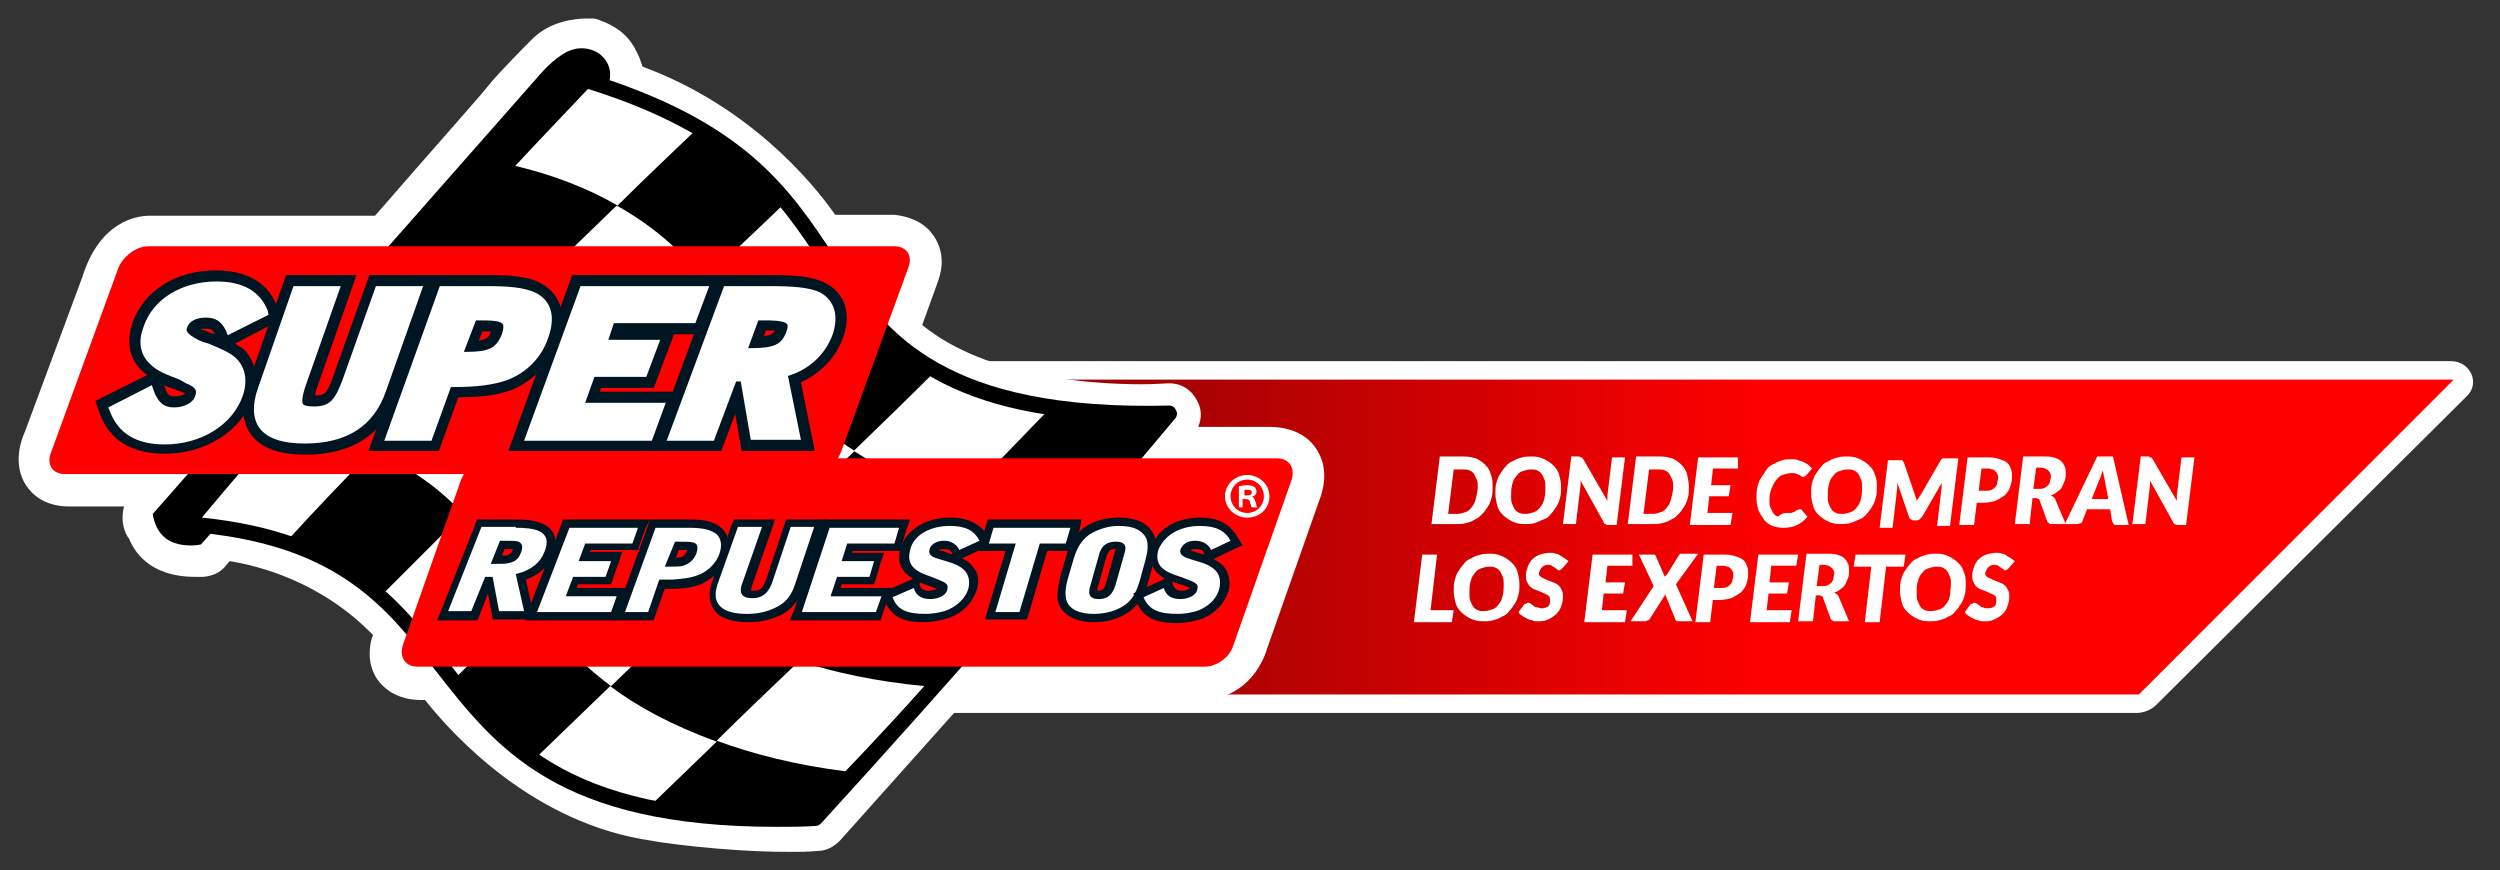 <?xml version="1.0" encoding="utf-8"?>
<!-- Generator: Adobe Illustrator 24.1.0, SVG Export Plug-In . SVG Version: 6.00 Build 0)  -->
<svg version="1.1" id="Layer_1" xmlns="http://www.w3.org/2000/svg" xmlns:xlink="http://www.w3.org/1999/xlink" x="0px" y="0px"
	 viewBox="0 0 270 94" style="enable-background:new 0 0 270 94;" xml:space="preserve">
<rect x="0" y="0" width="270" height="94" fill="#333333" stroke="none"/>
<g>
	<path id="contorno" style="fill:#FFFFFF;" d="M101.2,77h129.5c0.8,0,1.6-0.3,2.2-0.9l33.5-33.3c1.5-1.4,0.4-3.8-1.7-3.8H97
		L101.2,77z"/>
	<g>
		<g id="slogan">
			<linearGradient id="SVGID_1_" gradientUnits="userSpaceOnUse" x1="106.05" y1="58" x2="190.979" y2="58">
				<stop  offset="0" style="stop-color:#8A0304"/>
				<stop  offset="1" style="stop-color:#FF0000"/>
			</linearGradient>
			<polygon style="fill:url(#SVGID_1_);" points="231,75 68,75 68,41 265,41 			"/>
			<g id="donde_compran...">
				<path style="fill:#FFFFFF;" d="M161.2,52.6c0,0.4,0,0.8-0.1,1.1c-0.1,0.4-0.2,0.7-0.4,1c-0.2,0.3-0.4,0.6-0.6,0.8
					c-0.2,0.2-0.5,0.5-0.8,0.6c-0.3,0.2-0.6,0.3-1,0.4c-0.3,0.1-0.7,0.1-1.1,0.1h-2.6l0.9-7.3h2.6c0.5,0,0.9,0.1,1.3,0.2
					c0.4,0.2,0.7,0.4,1,0.7c0.3,0.3,0.5,0.6,0.6,1C161.2,51.7,161.2,52.1,161.2,52.6z M159.6,52.6c0-0.3,0-0.6-0.1-0.8
					c-0.1-0.2-0.2-0.4-0.3-0.6c-0.1-0.2-0.3-0.3-0.5-0.4c-0.2-0.1-0.4-0.1-0.7-0.1h-1l-0.6,4.8h1c0.3,0,0.6-0.1,0.9-0.2
					c0.3-0.1,0.5-0.3,0.7-0.6c0.2-0.2,0.3-0.5,0.4-0.9C159.5,53.4,159.6,53,159.6,52.6z"/>
				<path style="fill:#FFFFFF;" d="M168.6,52.6c0,0.4,0,0.8-0.1,1.1c-0.1,0.4-0.2,0.7-0.4,1c-0.2,0.3-0.4,0.6-0.6,0.8
					c-0.2,0.3-0.5,0.5-0.8,0.6s-0.6,0.3-1,0.4c-0.3,0.1-0.7,0.1-1.1,0.1c-0.5,0-0.9-0.1-1.3-0.3c-0.4-0.2-0.7-0.4-1-0.7
					c-0.3-0.3-0.5-0.6-0.6-1c-0.1-0.4-0.2-0.8-0.2-1.3c0-0.4,0-0.8,0.1-1.1c0.1-0.4,0.2-0.7,0.4-1c0.2-0.3,0.4-0.6,0.6-0.8
					c0.2-0.3,0.5-0.5,0.8-0.6c0.3-0.2,0.6-0.3,1-0.4c0.3-0.1,0.7-0.1,1.1-0.1c0.5,0,0.9,0.1,1.3,0.3c0.4,0.2,0.7,0.4,1,0.7
					c0.3,0.3,0.5,0.6,0.6,1C168.5,51.7,168.6,52.1,168.6,52.6z M166.9,52.6c0-0.3,0-0.6-0.1-0.8c-0.1-0.2-0.2-0.5-0.3-0.6
					c-0.1-0.2-0.3-0.3-0.5-0.4c-0.2-0.1-0.4-0.1-0.7-0.1c-0.3,0-0.6,0.1-0.9,0.2c-0.3,0.1-0.5,0.3-0.7,0.6c-0.2,0.2-0.3,0.5-0.4,0.9
					c-0.1,0.4-0.1,0.7-0.1,1.2c0,0.3,0,0.6,0.1,0.8c0.1,0.2,0.2,0.5,0.3,0.6c0.1,0.2,0.3,0.3,0.5,0.4c0.2,0.1,0.4,0.1,0.7,0.1
					c0.3,0,0.6-0.1,0.9-0.2c0.3-0.1,0.5-0.3,0.7-0.6c0.2-0.2,0.3-0.5,0.4-0.9S166.9,53,166.9,52.6z"/>
				<path style="fill:#FFFFFF;" d="M170.7,49.4c0,0,0.1,0,0.1,0c0,0,0.1,0,0.1,0.1c0,0,0.1,0.1,0.1,0.1l2.6,4.5c0-0.1,0-0.2,0-0.3
					c0-0.1,0-0.2,0-0.3l0.5-4.1h1.4l-0.9,7.3h-0.9c-0.1,0-0.2,0-0.3-0.1c-0.1,0-0.2-0.1-0.2-0.2l-2.5-4.5c0,0.1,0,0.2,0,0.3
					c0,0.1,0,0.2,0,0.2l-0.5,4.2h-1.4l0.9-7.3h0.9C170.6,49.4,170.7,49.4,170.7,49.4z"/>
				<path style="fill:#FFFFFF;" d="M182.4,52.6c0,0.4,0,0.8-0.1,1.1c-0.1,0.4-0.2,0.7-0.4,1c-0.2,0.3-0.4,0.6-0.6,0.8
					c-0.2,0.2-0.5,0.5-0.8,0.6c-0.3,0.2-0.6,0.3-1,0.4c-0.3,0.1-0.7,0.1-1.1,0.1h-2.6l0.9-7.3h2.6c0.5,0,0.9,0.1,1.3,0.2
					c0.4,0.2,0.7,0.4,1,0.7c0.3,0.3,0.5,0.6,0.6,1C182.3,51.7,182.4,52.1,182.4,52.6z M180.7,52.6c0-0.3,0-0.6-0.1-0.8
					c-0.1-0.2-0.2-0.4-0.3-0.6c-0.1-0.2-0.3-0.3-0.5-0.4c-0.2-0.1-0.4-0.1-0.7-0.1h-1l-0.6,4.8h1c0.3,0,0.6-0.1,0.9-0.2
					c0.3-0.1,0.5-0.3,0.7-0.6c0.2-0.2,0.3-0.5,0.4-0.9C180.6,53.4,180.7,53,180.7,52.6z"/>
				<path style="fill:#FFFFFF;" d="M187.7,50.6H185l-0.2,1.8h2.1l-0.2,1.2h-2.1l-0.2,1.8h2.7l-0.2,1.3h-4.4l0.9-7.3h4.3L187.7,50.6z
					"/>
				<path style="fill:#FFFFFF;" d="M192.9,55.4c0.2,0,0.3,0,0.5,0c0.1,0,0.3-0.1,0.3-0.1c0.1,0,0.2-0.1,0.2-0.1
					c0.1-0.1,0.1-0.1,0.2-0.1c0.1,0,0.1-0.1,0.2-0.1c0,0,0.1,0,0.1,0s0.1,0,0.1,0s0.1,0,0.1,0.1l0.6,0.7c-0.3,0.4-0.7,0.7-1.1,0.9
					c-0.4,0.2-0.9,0.3-1.5,0.3c-0.5,0-0.9-0.1-1.2-0.2c-0.4-0.2-0.7-0.4-0.9-0.7c-0.2-0.3-0.4-0.6-0.6-1c-0.1-0.4-0.2-0.8-0.2-1.3
					c0-0.4,0-0.8,0.1-1.2c0.1-0.4,0.2-0.7,0.4-1c0.2-0.3,0.4-0.6,0.6-0.9c0.2-0.3,0.5-0.5,0.8-0.6c0.3-0.2,0.6-0.3,0.9-0.4
					c0.3-0.1,0.7-0.1,1-0.1c0.3,0,0.5,0,0.7,0.1c0.2,0.1,0.4,0.1,0.6,0.2c0.2,0.1,0.3,0.2,0.5,0.3c0.1,0.1,0.3,0.3,0.4,0.4l-0.6,0.7
					c0,0-0.1,0.1-0.1,0.1c-0.1,0-0.1,0.1-0.2,0.1c-0.1,0-0.1,0-0.2,0c0,0-0.1-0.1-0.1-0.1c0,0-0.1-0.1-0.2-0.1
					c-0.1,0-0.1-0.1-0.2-0.1c-0.1,0-0.2-0.1-0.3-0.1c-0.1,0-0.3,0-0.4,0c-0.3,0-0.6,0.1-0.9,0.2c-0.3,0.1-0.5,0.3-0.7,0.6
					c-0.2,0.2-0.3,0.5-0.5,0.9c-0.1,0.3-0.2,0.7-0.2,1.2c0,0.3,0,0.6,0.1,0.8c0.1,0.2,0.2,0.4,0.3,0.6c0.1,0.2,0.3,0.3,0.5,0.4
					C192.5,55.4,192.7,55.4,192.9,55.4z"/>
				<path style="fill:#FFFFFF;" d="M202.7,52.6c0,0.4,0,0.8-0.1,1.1c-0.1,0.4-0.2,0.7-0.4,1c-0.2,0.3-0.4,0.6-0.6,0.8
					c-0.2,0.3-0.5,0.5-0.8,0.6s-0.6,0.3-1,0.4c-0.3,0.1-0.7,0.1-1.1,0.1c-0.5,0-0.9-0.1-1.3-0.3c-0.4-0.2-0.7-0.4-1-0.7
					c-0.3-0.3-0.5-0.6-0.6-1c-0.1-0.4-0.2-0.8-0.2-1.3c0-0.4,0-0.8,0.1-1.1c0.1-0.4,0.2-0.7,0.4-1c0.2-0.3,0.4-0.6,0.6-0.8
					c0.2-0.3,0.5-0.5,0.8-0.6c0.3-0.2,0.6-0.3,1-0.4c0.3-0.1,0.7-0.1,1.1-0.1c0.5,0,0.9,0.1,1.3,0.3c0.4,0.2,0.7,0.4,1,0.7
					c0.3,0.3,0.5,0.6,0.6,1C202.7,51.7,202.7,52.1,202.7,52.6z M201.1,52.6c0-0.3,0-0.6-0.1-0.8c-0.1-0.2-0.2-0.5-0.3-0.6
					c-0.1-0.2-0.3-0.3-0.5-0.4c-0.2-0.1-0.4-0.1-0.7-0.1c-0.3,0-0.6,0.1-0.9,0.2s-0.5,0.3-0.7,0.6c-0.2,0.2-0.3,0.5-0.4,0.9
					c-0.1,0.4-0.1,0.7-0.1,1.2c0,0.3,0,0.6,0.1,0.8c0.1,0.2,0.2,0.5,0.3,0.6c0.1,0.2,0.3,0.3,0.5,0.4c0.2,0.1,0.4,0.1,0.7,0.1
					c0.3,0,0.6-0.1,0.9-0.2c0.3-0.1,0.5-0.3,0.7-0.6c0.2-0.2,0.3-0.5,0.4-0.9S201.1,53,201.1,52.6z"/>
				<path style="fill:#FFFFFF;" d="M207,54.1c0.1-0.1,0.1-0.2,0.2-0.3s0.1-0.2,0.2-0.3l2.2-3.8c0.1-0.1,0.1-0.2,0.3-0.2
					c0.1,0,0.2,0,0.3,0h1.3l-0.9,7.3h-1.4l0.5-4.2c0-0.1,0-0.2,0-0.3c0-0.1,0-0.2,0.1-0.3l-2.2,3.8c-0.1,0.1-0.2,0.2-0.3,0.3
					c-0.1,0.1-0.2,0.1-0.4,0.1h-0.2c-0.1,0-0.2,0-0.3-0.1c-0.1-0.1-0.2-0.1-0.2-0.2l-1.3-3.8c0,0.1,0,0.2,0,0.3c0,0.1,0,0.2,0,0.3
					l-0.5,4.3h-1.4l0.9-7.3h1.2c0.1,0,0.1,0,0.2,0c0.1,0,0.1,0,0.1,0c0,0,0.1,0,0.1,0.1c0,0,0.1,0.1,0.1,0.1l1.3,3.8
					C206.9,53.7,207,53.9,207,54.1z"/>
				<path style="fill:#FFFFFF;" d="M213.5,54.2l-0.3,2.5h-1.6l0.9-7.3h2.4c0.4,0,0.8,0.1,1.1,0.2c0.3,0.1,0.6,0.2,0.8,0.4
					c0.2,0.2,0.3,0.4,0.4,0.7c0.1,0.3,0.1,0.5,0.1,0.8c0,0.4-0.1,0.8-0.2,1.1c-0.1,0.3-0.3,0.6-0.6,0.9c-0.3,0.2-0.6,0.4-1,0.6
					c-0.4,0.1-0.8,0.2-1.4,0.2H213.5z M214,50.6l-0.3,2.4h0.8c0.2,0,0.4,0,0.6-0.1c0.2-0.1,0.3-0.2,0.4-0.3c0.1-0.1,0.2-0.3,0.2-0.4
					c0-0.2,0.1-0.4,0.1-0.6c0-0.1,0-0.3-0.1-0.4c0-0.1-0.1-0.2-0.2-0.3c-0.1-0.1-0.2-0.2-0.3-0.2c-0.1,0-0.3-0.1-0.4-0.1H214z"/>
				<path style="fill:#FFFFFF;" d="M219.5,53.9l-0.3,2.7h-1.6l0.9-7.3h2.2c0.4,0,0.8,0,1.1,0.1s0.6,0.2,0.8,0.4
					c0.2,0.2,0.3,0.4,0.4,0.6c0.1,0.2,0.1,0.5,0.1,0.7c0,0.3,0,0.5-0.1,0.8c-0.1,0.2-0.2,0.5-0.3,0.7s-0.3,0.4-0.5,0.5
					c-0.2,0.2-0.4,0.3-0.7,0.4c0.1,0.1,0.2,0.1,0.3,0.2c0.1,0.1,0.2,0.2,0.2,0.3l1.1,2.6h-1.5c-0.1,0-0.3,0-0.3-0.1
					c-0.1-0.1-0.2-0.1-0.2-0.2l-0.8-2.2c0-0.1-0.1-0.2-0.1-0.2c-0.1,0-0.2-0.1-0.3-0.1H219.5z M219.9,50.6l-0.3,2.2h0.6
					c0.2,0,0.4,0,0.6-0.1c0.2-0.1,0.3-0.2,0.4-0.3s0.2-0.3,0.2-0.4c0-0.2,0.1-0.3,0.1-0.5c0-0.1,0-0.3-0.1-0.4
					c0-0.1-0.1-0.2-0.2-0.3c-0.1-0.1-0.2-0.1-0.3-0.2c-0.1,0-0.3-0.1-0.5-0.1H219.9z"/>
				<path style="fill:#FFFFFF;" d="M229.9,56.7h-1.3c-0.1,0-0.3,0-0.3-0.1c-0.1-0.1-0.1-0.2-0.2-0.3l-0.2-1.3h-2.5l-0.5,1.3
					c0,0.1-0.1,0.2-0.2,0.2s-0.2,0.1-0.4,0.1H223l3.5-7.3h1.7L229.9,56.7z M225.9,53.9h1.8l-0.4-2.1c0-0.2-0.1-0.3-0.1-0.5
					c0-0.2-0.1-0.3-0.1-0.5c0,0.1-0.1,0.2-0.1,0.3c0,0.1-0.1,0.2-0.1,0.3c0,0.1-0.1,0.2-0.1,0.3c0,0.1-0.1,0.1-0.1,0.2L225.9,53.9z"
					/>
				<path style="fill:#FFFFFF;" d="M232.2,49.4c0,0,0.1,0,0.1,0c0,0,0.1,0,0.1,0.1c0,0,0.1,0.1,0.1,0.1l2.6,4.5c0-0.1,0-0.2,0-0.3
					c0-0.1,0-0.2,0-0.3l0.5-4.1h1.4l-0.9,7.3h-0.9c-0.1,0-0.2,0-0.3-0.1c-0.1,0-0.2-0.1-0.2-0.2l-2.5-4.5c0,0.1,0,0.2,0,0.3
					c0,0.1,0,0.2,0,0.2l-0.5,4.2h-1.4l0.9-7.3h0.9C232.1,49.4,232.2,49.4,232.2,49.4z"/>
				<path style="fill:#FFFFFF;" d="M154.5,65.9h2.5l-0.2,1.3h-4.1l0.9-7.3h1.6L154.5,65.9z"/>
				<path style="fill:#FFFFFF;" d="M164.1,63.1c0,0.4,0,0.8-0.1,1.1c-0.1,0.4-0.2,0.7-0.4,1c-0.2,0.3-0.4,0.6-0.6,0.8
					c-0.2,0.3-0.5,0.5-0.8,0.6c-0.3,0.2-0.6,0.3-1,0.4c-0.3,0.1-0.7,0.1-1.1,0.1c-0.5,0-0.9-0.1-1.3-0.3c-0.4-0.2-0.7-0.4-1-0.7
					c-0.3-0.3-0.5-0.6-0.6-1c-0.1-0.4-0.2-0.8-0.2-1.3c0-0.4,0-0.8,0.1-1.1c0.1-0.4,0.2-0.7,0.4-1c0.2-0.3,0.4-0.6,0.6-0.8
					c0.2-0.3,0.5-0.5,0.8-0.6c0.3-0.2,0.6-0.3,1-0.4c0.3-0.1,0.7-0.1,1.1-0.1c0.5,0,0.9,0.1,1.3,0.3c0.4,0.2,0.7,0.4,1,0.7
					c0.3,0.3,0.5,0.6,0.6,1C164,62.2,164.1,62.6,164.1,63.1z M162.4,63.1c0-0.3,0-0.6-0.1-0.8c-0.1-0.2-0.2-0.5-0.3-0.6
					c-0.1-0.2-0.3-0.3-0.5-0.4c-0.2-0.1-0.4-0.1-0.7-0.1c-0.3,0-0.6,0.1-0.9,0.2s-0.5,0.3-0.7,0.6c-0.2,0.2-0.3,0.5-0.4,0.9
					c-0.1,0.4-0.1,0.7-0.1,1.2c0,0.3,0,0.6,0.1,0.8c0.1,0.2,0.2,0.5,0.3,0.6c0.1,0.2,0.3,0.3,0.5,0.4c0.2,0.1,0.4,0.1,0.7,0.1
					c0.3,0,0.6-0.1,0.9-0.2c0.3-0.1,0.5-0.3,0.7-0.6c0.2-0.2,0.3-0.5,0.4-0.9C162.4,63.9,162.4,63.5,162.4,63.1z"/>
				<path style="fill:#FFFFFF;" d="M168.8,61.3c-0.1,0.1-0.1,0.1-0.2,0.2c-0.1,0-0.1,0.1-0.2,0.1c-0.1,0-0.2,0-0.2-0.1
					c-0.1-0.1-0.2-0.1-0.3-0.2c-0.1-0.1-0.2-0.1-0.3-0.2c-0.1-0.1-0.3-0.1-0.4-0.1c-0.2,0-0.3,0-0.4,0.1c-0.1,0-0.2,0.1-0.3,0.2
					c-0.1,0.1-0.1,0.2-0.2,0.3c0,0.1-0.1,0.2-0.1,0.3c0,0.1,0,0.2,0.1,0.3c0.1,0.1,0.2,0.2,0.3,0.2c0.1,0.1,0.3,0.1,0.4,0.2
					c0.2,0.1,0.3,0.1,0.5,0.2c0.2,0.1,0.3,0.1,0.5,0.2c0.2,0.1,0.3,0.2,0.4,0.3s0.2,0.3,0.3,0.5s0.1,0.4,0.1,0.7
					c0,0.4-0.1,0.7-0.2,1c-0.1,0.3-0.3,0.6-0.5,0.8c-0.2,0.2-0.5,0.4-0.9,0.6s-0.7,0.2-1.1,0.2c-0.2,0-0.4,0-0.6-0.1
					c-0.2,0-0.4-0.1-0.6-0.2c-0.2-0.1-0.4-0.2-0.5-0.3c-0.2-0.1-0.3-0.2-0.4-0.4l0.6-0.8c0-0.1,0.1-0.1,0.2-0.1s0.1-0.1,0.2-0.1
					c0.1,0,0.2,0,0.3,0.1c0.1,0.1,0.2,0.1,0.3,0.2c0.1,0.1,0.2,0.2,0.4,0.2s0.3,0.1,0.5,0.1c0.3,0,0.5-0.1,0.7-0.2
					c0.2-0.2,0.2-0.4,0.2-0.7c0-0.2,0-0.3-0.1-0.4c-0.1-0.1-0.2-0.2-0.3-0.2c-0.1-0.1-0.3-0.1-0.4-0.2c-0.2-0.1-0.3-0.1-0.5-0.2
					c-0.2-0.1-0.3-0.1-0.5-0.2c-0.2-0.1-0.3-0.2-0.4-0.3c-0.1-0.1-0.2-0.3-0.3-0.5c-0.1-0.2-0.1-0.4-0.1-0.7c0-0.3,0.1-0.6,0.2-0.9
					c0.1-0.3,0.3-0.6,0.5-0.8c0.2-0.2,0.5-0.4,0.8-0.5c0.3-0.1,0.7-0.2,1.1-0.2c0.2,0,0.4,0,0.6,0.1c0.2,0,0.4,0.1,0.5,0.2
					c0.2,0.1,0.3,0.2,0.5,0.3c0.1,0.1,0.3,0.2,0.4,0.3L168.8,61.3z"/>
				<path style="fill:#FFFFFF;" d="M176.3,61.1h-2.7l-0.2,1.8h2.1l-0.2,1.2h-2.1l-0.2,1.8h2.7l-0.2,1.3h-4.4l0.9-7.3h4.3L176.3,61.1
					z"/>
				<path style="fill:#FFFFFF;" d="M178.6,63.3l-1.6-3.4h1.5c0.1,0,0.2,0,0.2,0c0,0,0.1,0.1,0.1,0.1l1,2.3c0,0,0-0.1,0.1-0.1
					c0,0,0-0.1,0.1-0.1l1.3-2.1c0-0.1,0.1-0.1,0.2-0.2c0.1,0,0.1,0,0.2,0h1.7l-2.4,3.3l1.8,4h-1.5c-0.1,0-0.2,0-0.3-0.1
					c-0.1-0.1-0.1-0.1-0.1-0.2l-1.1-2.7c0,0,0,0,0,0.1c0,0,0,0,0,0.1l-1.6,2.5c-0.1,0.1-0.1,0.2-0.2,0.2c-0.1,0-0.2,0.1-0.3,0.1
					h-1.6L178.6,63.3z"/>
				<path style="fill:#FFFFFF;" d="M185,64.7l-0.3,2.5h-1.6l0.9-7.3h2.4c0.4,0,0.8,0.1,1.1,0.2c0.3,0.1,0.6,0.2,0.8,0.4
					c0.2,0.2,0.3,0.4,0.4,0.7c0.1,0.3,0.1,0.5,0.1,0.8c0,0.4-0.1,0.8-0.2,1.1c-0.1,0.3-0.3,0.6-0.6,0.9c-0.3,0.2-0.6,0.4-1,0.6
					c-0.4,0.1-0.8,0.2-1.4,0.2H185z M185.4,61.1l-0.3,2.4h0.8c0.2,0,0.4,0,0.6-0.1c0.2-0.1,0.3-0.2,0.4-0.3c0.1-0.1,0.2-0.3,0.2-0.4
					s0.1-0.4,0.1-0.6c0-0.1,0-0.3-0.1-0.4c0-0.1-0.1-0.2-0.2-0.3c-0.1-0.1-0.2-0.2-0.3-0.2c-0.1,0-0.3-0.1-0.4-0.1H185.4z"/>
				<path style="fill:#FFFFFF;" d="M194,61.1h-2.7l-0.2,1.8h2.1l-0.2,1.2H191l-0.2,1.8h2.7l-0.2,1.3H189l0.9-7.3h4.3L194,61.1z"/>
				<path style="fill:#FFFFFF;" d="M196.1,64.4l-0.3,2.7h-1.6l0.9-7.3h2.2c0.4,0,0.8,0,1.1,0.1c0.3,0.1,0.6,0.2,0.8,0.4
					c0.2,0.2,0.3,0.4,0.4,0.6c0.1,0.2,0.1,0.5,0.1,0.7c0,0.3,0,0.5-0.1,0.8c-0.1,0.2-0.2,0.5-0.3,0.7c-0.1,0.2-0.3,0.4-0.5,0.5
					c-0.2,0.2-0.4,0.3-0.7,0.4c0.1,0.1,0.2,0.1,0.3,0.2c0.1,0.1,0.2,0.2,0.2,0.3l1.1,2.6h-1.5c-0.1,0-0.3,0-0.3-0.1
					c-0.1-0.1-0.2-0.1-0.2-0.2l-0.8-2.2c0-0.1-0.1-0.2-0.1-0.2c-0.1,0-0.2-0.1-0.3-0.1H196.1z M196.5,61.1l-0.3,2.2h0.6
					c0.2,0,0.4,0,0.6-0.1c0.2-0.1,0.3-0.2,0.4-0.3c0.1-0.1,0.2-0.3,0.2-0.4c0-0.2,0.1-0.3,0.1-0.5c0-0.1,0-0.3-0.1-0.4
					c0-0.1-0.1-0.2-0.2-0.3c-0.1-0.1-0.2-0.1-0.3-0.2c-0.1,0-0.3-0.1-0.5-0.1H196.5z"/>
				<path style="fill:#FFFFFF;" d="M205.8,59.9l-0.2,1.3h-1.9l-0.7,6h-1.6l0.7-6h-1.9l0.2-1.3H205.8z"/>
				<path style="fill:#FFFFFF;" d="M212.3,63.1c0,0.4,0,0.8-0.1,1.1c-0.1,0.4-0.2,0.7-0.4,1c-0.2,0.3-0.4,0.6-0.6,0.8
					c-0.2,0.3-0.5,0.5-0.8,0.6c-0.3,0.2-0.6,0.3-1,0.4c-0.3,0.1-0.7,0.1-1.1,0.1c-0.5,0-0.9-0.1-1.3-0.3c-0.4-0.2-0.7-0.4-1-0.7
					c-0.3-0.3-0.5-0.6-0.6-1c-0.1-0.4-0.2-0.8-0.2-1.3c0-0.4,0-0.8,0.1-1.1c0.1-0.4,0.2-0.7,0.4-1c0.2-0.3,0.4-0.6,0.6-0.8
					c0.2-0.3,0.5-0.5,0.8-0.6c0.3-0.2,0.6-0.3,1-0.4c0.3-0.1,0.7-0.1,1.1-0.1c0.5,0,0.9,0.1,1.3,0.3c0.4,0.2,0.7,0.4,1,0.7
					c0.3,0.3,0.5,0.6,0.6,1C212.3,62.2,212.3,62.6,212.3,63.1z M210.7,63.1c0-0.3,0-0.6-0.1-0.8c-0.1-0.2-0.2-0.5-0.3-0.6
					c-0.1-0.2-0.3-0.3-0.5-0.4c-0.2-0.1-0.4-0.1-0.7-0.1c-0.3,0-0.6,0.1-0.9,0.2s-0.5,0.3-0.7,0.6c-0.2,0.2-0.3,0.5-0.4,0.9
					c-0.1,0.4-0.1,0.7-0.1,1.2c0,0.3,0,0.6,0.1,0.8c0.1,0.2,0.2,0.5,0.3,0.6c0.1,0.2,0.3,0.3,0.5,0.4c0.2,0.1,0.4,0.1,0.7,0.1
					c0.3,0,0.6-0.1,0.9-0.2c0.3-0.1,0.5-0.3,0.7-0.6c0.2-0.2,0.3-0.5,0.4-0.9C210.6,63.9,210.7,63.5,210.7,63.1z"/>
				<path style="fill:#FFFFFF;" d="M217,61.3c-0.1,0.1-0.1,0.1-0.2,0.2c-0.1,0-0.1,0.1-0.2,0.1c-0.1,0-0.2,0-0.2-0.1
					c-0.1-0.1-0.2-0.1-0.3-0.2c-0.1-0.1-0.2-0.1-0.3-0.2c-0.1-0.1-0.3-0.1-0.4-0.1c-0.2,0-0.3,0-0.4,0.1c-0.1,0-0.2,0.1-0.3,0.2
					c-0.1,0.1-0.1,0.2-0.2,0.3c0,0.1-0.1,0.2-0.1,0.3c0,0.1,0,0.2,0.1,0.3c0.1,0.1,0.2,0.2,0.3,0.2c0.1,0.1,0.3,0.1,0.4,0.2
					c0.2,0.1,0.3,0.1,0.5,0.2c0.2,0.1,0.3,0.1,0.5,0.2c0.2,0.1,0.3,0.2,0.4,0.3s0.2,0.3,0.3,0.5s0.1,0.4,0.1,0.7
					c0,0.4-0.1,0.7-0.2,1c-0.1,0.3-0.3,0.6-0.5,0.8c-0.2,0.2-0.5,0.4-0.9,0.6s-0.7,0.2-1.1,0.2c-0.2,0-0.4,0-0.6-0.1
					c-0.2,0-0.4-0.1-0.6-0.2c-0.2-0.1-0.4-0.2-0.5-0.3c-0.2-0.1-0.3-0.2-0.4-0.4l0.6-0.8c0-0.1,0.1-0.1,0.2-0.1
					c0.1,0,0.1-0.1,0.2-0.1c0.1,0,0.2,0,0.3,0.1c0.1,0.1,0.2,0.1,0.3,0.2c0.1,0.1,0.2,0.2,0.4,0.2c0.1,0.1,0.3,0.1,0.5,0.1
					c0.3,0,0.5-0.1,0.7-0.2c0.2-0.2,0.2-0.4,0.2-0.7c0-0.2,0-0.3-0.1-0.4c-0.1-0.1-0.2-0.2-0.3-0.2c-0.1-0.1-0.3-0.1-0.4-0.2
					c-0.2-0.1-0.3-0.1-0.5-0.2c-0.2-0.1-0.3-0.1-0.5-0.2c-0.2-0.1-0.3-0.2-0.4-0.3c-0.1-0.1-0.2-0.3-0.3-0.5
					c-0.1-0.2-0.1-0.4-0.1-0.7c0-0.3,0.1-0.6,0.2-0.9c0.1-0.3,0.3-0.6,0.5-0.8c0.2-0.2,0.5-0.4,0.8-0.5c0.3-0.1,0.7-0.2,1.1-0.2
					c0.2,0,0.4,0,0.6,0.1c0.2,0,0.4,0.1,0.5,0.2c0.2,0.1,0.3,0.2,0.5,0.3c0.1,0.1,0.3,0.2,0.4,0.3L217,61.3z"/>
			</g>
		</g>
		<g>
			<path style="fill:#FFFFFF;" d="M142.3,48.7c-0.7-1.2-2.2-2.6-5.3-2.6h-7.6c0.4-0.9,0.4-1.9-0.1-2.8c-0.6-1.2-1.7-1.9-3-1.9
				c-0.1,0-0.1,0-0.2,0c0,0,0,0,0,0c-0.3,0-1.3,0.1-2.8,0.1c-4.9,0-16.6-0.6-23.7-6.4l1.7-4.7c0.2-0.6,0.9-2.5-0.2-4.5
				c-0.6-1.1-1.8-2.4-4.5-2.7c-0.1,0-0.3,0-0.4,0h-6c-2.5-3.6-9.4-11.8-20.8-16C69.2,6.6,69,6,68.7,5.5c-0.5-1.1-1.6-2.5-3.9-3.3
				C64.6,2.1,64.3,2,64,2c0,0-0.2,0-0.6,0c-1.1,0-3.8,0.2-5.8,2.1c-0.9,0.9-3.7,3.7-4.9,5.2c-0.6,0.8-4.8,5.5-12.2,14h-24
				c-0.1,0-0.2,0-0.4,0c-1.2,0-5.3,0.5-7.2,6.6L2.7,46.6c-0.5,1.1-1.3,3.6,0.1,5.8c0.6,0.9,1.9,2.3,4.7,2.3c0.1,0,0.3,0,0.3,0l5.6,0
				c-0.3,1.1-0.2,2.3,0.4,3.3l0.1,0.1c0.5,1.2,2,4.2,7.2,4.2c0.3,0,0.6,0,0.9,0c0.9-0.1,1.7-0.4,2.3-1.1l0.5-0.6
				c3.1,0.5,9.9,2.2,15.5,8l-0.1,0.2c-0.3,0.9-0.6,2.8,0.5,4.5c0.7,1,2.1,2.3,4.8,2.3l0.4,0C49,79.5,57.7,89,70.4,90.8
				c0.3,0.1,7.6,1.2,14.8,1.2c1.1,0,2.1,0,3.1-0.1c0.9,0,1.7-0.4,2.4-1.1l13.5-15.1h24.4c0.2,0,0.5,0,0.8,0c2.8,0,6.2-1.5,7.5-5.8
				l5.6-15.9C142.8,53.2,143.6,50.9,142.3,48.7z M129.3,70.3c-0.1,0-0.2,0-0.2,0c-0.1,0-0.3,0-0.4,0h-26.1c-0.6,0-1.1,0.2-1.5,0.7
				L87.2,86.6c-0.6,0-1.3,0-1.9,0c-6.7,0-13.9-1.2-14-1.2c-13.1-1.8-21.8-14.1-21.9-14.3c-0.4-0.5-0.9-0.8-1.6-0.9l-2-0.1
				c-0.1,0-0.1,0-0.2,0l0.6-1.8c0.2-0.7,0.1-1.4-0.4-1.9c-9-10.7-21.6-11.4-22.1-11.4c-0.6,0-1.2,0.2-1.6,0.7L20.9,57
				c-1.4,0-1.8-0.4-2-0.9l2.9-3.5c0.5-0.6,0.6-1.4,0.3-2.1c-0.3-0.7-1-1.2-1.8-1.2c0,0,0,0,0,0L7.7,49.4l-0.2,0c0,0,0,0,0,0
				c0-0.2,0.1-0.4,0.2-0.6c0-0.1,0-0.1,0.1-0.2l6.3-17c0,0,0-0.1,0-0.1c0.7-2.1,1.5-2.8,2-2.8c0.1,0,0.1,0,0.3,0H42
				c0.6,0,1.1-0.2,1.5-0.7c0.5-0.6,12.2-13.8,13.4-15.3C58,11.4,61.4,8,61.4,8c0.4-0.4,1.3-0.6,2-0.6c0.4,0.2,0.8,0.5,0.5,1.5
				c-0.2,0.5-0.2,1.1,0.1,1.6c0.3,0.5,0.7,0.9,1.2,1c14.2,4.2,21.3,16,21.3,16.1c0.4,0.6,1,1,1.7,1H96c0,0,0.1,0,0.1,0l-2.5,6.7
				c-0.3,0.7-0.1,1.5,0.4,2.1c7.4,7.7,20,9.3,27.7,9.5l-1.1,1.3c-0.5,0.6-0.6,1.4-0.3,2.2c0.3,0.7,1,1.2,1.8,1.2H137
				c0.3,0,0.5,0,0.6,0.1c0,0.1-0.1,0.2-0.1,0.3c0,0.1-0.1,0.2-0.1,0.3l-5.7,16.1C131.3,69.6,130.5,70.3,129.3,70.3z"/>
			<rect x="45.7" y="31.5" style="fill:#FFFFFF;" width="15.7" height="15.2"/>
			<path style="fill-rule:evenodd;clip-rule:evenodd;" d="M58,8.4c0,0,1.3-1.6,2.7-2.5c1.2-0.8,2.5-0.9,3.7-0.3c0,0,4.4,2.2-1.9,7.7
				L21.7,58.8c0,0-1.6,0.4-3.2-0.3c-1.8-0.8-2-3-2-3L58,8.4z"/>
			<path style="fill-rule:evenodd;clip-rule:evenodd;" d="M63.2,8.7c17.5,5.3,21.7,12.8,27,20.7c5.4,7.6,12,15.8,36,15.2
				c-13.1,15.7-25.7,30.1-38.2,43.8c-48.8,1.9-31.4-29-68-31.8C34.8,39,49.1,23.5,63.2,8.7"/>
			<g>
				<defs>
					<path id="SVGID_2_" d="M20.1,56.6c36.6,2.8,19.2,33.7,68,31.8c12.5-13.7,25.2-28,38.2-43.8c-24,0.6-30.6-7.5-36-15.2
						c-5.3-8-9.6-15.4-27.1-20.7C49.1,23.5,34.8,39,20.1,56.6"/>
				</defs>
				<clipPath id="SVGID_3_">
					<use xlink:href="#SVGID_2_"  style="overflow:visible;"/>
				</clipPath>
				<path style="clip-path:url(#SVGID_3_);fill-rule:evenodd;clip-rule:evenodd;fill:#FFFFFF;" d="M101.1,40c3.1,1.8,7,3.4,12.2,4.2
					c-3.1,3.2-6.1,6.3-9.1,9.4c-5.1-1.2-8.9-2.9-12-4.9C95.2,45.8,98.2,42.9,101.1,40 M84.8,21.9c2.7,3.3,4.7,6.7,7.3,10
					c-2.9,2.8-5.8,5.6-8.7,8.4c-2.5-3.3-4.5-6.8-7.3-10.1C79,27.4,81.9,24.7,84.8,21.9 M63.2,8.7c5.1,1.3,9.1,3.1,12.3,5
					c-2.9,2.8-5.9,5.6-8.8,8.5c-3.1-1.8-7-3.4-12-4.5C57.5,14.6,60.4,11.7,63.2,8.7 M83.4,57.3c3,2.1,6.8,4,11.8,5.4
					c-3,3-6,5.9-8.9,8.8c-4.9-1.6-8.6-3.6-11.6-5.8C77.6,62.9,80.5,60.1,83.4,57.3 M67.4,38.5c2.8,3.3,4.8,6.7,7.3,10.1
					c-2.9,2.8-5.8,5.5-8.7,8.3c-2.5-3.4-4.5-6.8-7.3-10C61.6,44.1,64.5,41.3,67.4,38.5 M46.1,26.9c4.9,0.9,8.6,2.3,11.7,3.9
					c-2.9,2.9-5.9,5.8-8.9,8.8c-3-1.4-6.8-2.6-11.5-3.2C40.4,33.2,43.3,30,46.1,26.9 M65.9,74.1c2.9,2.2,6.6,4.2,11.5,6
					c-3,2.9-5.9,5.7-8.8,8.5c-4.8-1.8-8.5-3.9-11.4-6.1C60.1,79.7,63,76.9,65.9,74.1 M50,55.5c2.9,3.1,4.9,6.4,7.4,9.7
					c-2.9,2.8-5.8,5.6-8.7,8.5c-2.4-3.2-4.5-6.5-7.5-9.4C44.2,61.3,47.1,58.4,50,55.5 M28.9,46.3c4.6,0.3,8.2,1.2,11.3,2.4
					c-3,3.1-6,6.2-9,9.5c-3-1-6.6-1.6-11-1.6C23,53.1,25.9,49.6,28.9,46.3"/>
				<path style="clip-path:url(#SVGID_3_);fill-rule:evenodd;clip-rule:evenodd;fill:#FFFFFF;" d="M76.1,30.2
					c-2.9,2.8-5.8,5.5-8.7,8.3c-2.4-2.8-5.3-5.5-9.6-7.7c2.9-2.9,5.9-5.8,8.8-8.6C70.9,24.6,73.8,27.4,76.1,30.2 M58.7,46.9
					c-2.9,2.8-5.8,5.7-8.7,8.6c-2.4-2.6-5.5-5-9.9-6.8c3-3.1,5.9-6.1,8.9-9.1C53.4,41.7,56.3,44.2,58.7,46.9 M92.3,48.7
					c-3,2.9-5.9,5.7-8.8,8.5c-3.9-2.7-6.5-5.6-8.7-8.7c2.9-2.8,5.8-5.5,8.7-8.3C85.6,43.3,88.3,46.2,92.3,48.7 M74.7,65.7
					c-2.9,2.8-5.8,5.6-8.7,8.4c-3.8-2.8-6.3-5.8-8.5-8.8c2.9-2.8,5.8-5.6,8.7-8.4C68.3,59.9,70.8,62.9,74.7,65.7 M108.6,64.6
					c-5.3-0.2-9.7-1-13.4-2c3-3,6-6,9-9c3.6,0.8,7.9,1.4,13.1,1.2C114.4,58.2,111.5,61.4,108.6,64.6 M91.3,83.3
					c-5.5-0.7-10.1-1.9-13.9-3.3c2.9-2.9,5.9-5.7,8.9-8.6c3.8,1.2,8.2,2.2,13.6,2.7C97,77.2,94.2,80.3,91.3,83.3"/>
			</g>
			<path d="M127,44.3c-0.1-0.3-0.4-0.5-0.7-0.5c0,0,0,0,0,0c-24.4,0.6-30.4-7.9-35.3-14.8l-0.8-1.2c-5-7.6-9.8-14.7-26.7-19.9
				c-0.3-0.1-0.6,0-0.8,0.2C46,25.5,32.3,40.7,19.5,56c-0.2,0.2-0.2,0.6-0.1,0.9c0.1,0.3,0.4,0.5,0.7,0.5c16.2,1.2,21.5,8,27,15.1
				c6.5,8.3,13.1,16.8,36.8,16.8c1.3,0,2.8,0,4.2-0.1c0.2,0,0.4-0.1,0.6-0.3c14.5-15.9,26.6-29.8,38.3-43.8
				C127.1,44.9,127.2,44.6,127,44.3z M87.7,87.6c-26,0.9-32.7-7.7-39.3-16.1c-5.4-6.9-10.9-14-26.6-15.6
				C34.2,41.1,47.5,26.4,63.5,9.6c15.9,5,20.5,11.8,25.3,19.1l0.8,1.2c6,8.5,12.8,15.6,34,15.6c0.3,0,0.6,0,0.9,0
				C113.3,58.9,101.5,72.4,87.7,87.6z"/>
			<path style="fill:#FF0000;" d="M137.9,49.5H90.5c0.1-0.2,0.2-0.4,0.3-0.6l7.3-20c0.5-1.3-0.2-2.3-1.5-2.3H16
				c-1.3,0-2.7,1.1-3.2,2.3l-7.3,20c-0.5,1.3,0.2,2.3,1.5,2.3h43.1c-0.1,0.2-0.2,0.4-0.3,0.6l-6.3,17.9c-0.4,1.3,0.3,2.3,1.6,2.3h85
				c1.3,0,2.7-1,3.1-2.3l6.3-17.9C139.9,50.5,139.2,49.5,137.9,49.5"/>
			<path style="fill:#FFFFFF;" d="M53.5,66.5l-0.7-3.7h-0.2l-1.5,3.7h-3.4l4-10h3.9c1.4,0,2.9,0.1,3.5,1c0.4,0.5,0.4,1.3,0,2.2
				c-0.5,1.3-1.5,2.2-3,2.6l0.9,4.2H53.5z M53.6,60.5c0.8,0,1,0,1.3-0.1c0.7-0.2,0.8-0.5,1-0.9C56,59.1,56,59,56,59
				c-0.4-0.2-0.6-0.2-1.7-0.2L53.6,60.5z"/>
			<path style="fill:#001522;" d="M55.7,57c1.8,0,4.1,0.2,3.1,2.6c-0.4,1.1-1.4,2-3.1,2.4l0.9,4h-2.7l-0.7-3.7h-0.8l-1.5,3.7h-2.5
				l3.6-9.1H55.7 M53,60.9c1.4,0,1.6,0,2-0.1c0.9-0.2,1.1-0.7,1.3-1.2c0.2-0.6,0.1-0.9-0.3-1.1c-0.3-0.1-0.6-0.1-2-0.1L53,60.9
				 M55.7,56.1h-3.6h-0.6l-0.2,0.6l-3.6,9.1L47.2,67h1.3h2.5h0.6l0.2-0.6l0.9-2.3l0.4,2.1l0.1,0.7h0.7h2.7h1.1l-0.2-1.1l-0.7-3.2
				c1.4-0.5,2.4-1.4,2.9-2.7c0.4-1.1,0.4-1.9-0.1-2.6C58.8,56.3,57.2,56.1,55.7,56.1 M54.2,60l0.3-0.7c0.5,0,0.7,0,0.9,0
				c-0.1,0.4-0.2,0.5-0.7,0.7C54.6,60,54.5,60,54.2,60"/>
			<polygon style="fill:#FFFFFF;" points="57.3,66.5 61.1,56.6 69.6,56.6 68.6,59.1 63.5,59.1 63.1,60.1 66.7,60.1 65.7,62.7 
				62.2,62.7 61.7,64 67.2,64 66.2,66.5 			"/>
			<path style="fill:#001522;" d="M68.9,57l-0.6,1.7h-5.1l-0.7,1.9H66l-0.6,1.7h-3.5l-0.8,2.1h5.5l-0.6,1.7h-8l3.5-9.1H68.9z
				 M66,60.6L66,60.6 M66.6,64.4L66.6,64.4 M70.2,56.1h-1.3h-7.5h-0.6l-0.2,0.6l-3.5,9.1L56.7,67h1.3h8h0.6l0.2-0.6l0.6-1.7l0.4-1.2
				h-1.3h0h-4.2l0.1-0.4h2.9H66l0.2-0.6l0.6-1.7l0.4-1.2H66h0h-2.3l0.1-0.2h4.5h0.6l0.2-0.6l0.6-1.7L70.2,56.1z"/>
			<path style="fill:#FFFFFF;" d="M66.8,66.5l3.6-10h4c1.6,0,2.6,0.3,3.2,0.8c0.6,0.6,0.8,1.5,0.4,2.6c-0.6,1.6-2,2.3-2.5,2.6
				c-1,0.4-2,0.5-2.9,0.5l-1.1,0l-1.2,3.4H66.8z M72.4,60.7c0.7,0,1,0,1.2-0.1c0.2-0.1,0.8-0.3,1.1-1c0.2-0.5,0.1-0.6-0.1-0.6
				c-0.2-0.1-0.4-0.1-1.6-0.1L72.4,60.7z"/>
			<path style="fill:#001522;" d="M74.5,57c1.6,0,2.4,0.3,2.9,0.7c0.5,0.5,0.6,1.2,0.3,2.1c-0.5,1.4-1.7,2.1-2.3,2.3
				c-1,0.4-1.9,0.4-2.8,0.5l-1.4,0L70,66.1h-2.5l3.3-9.1H74.5 M71.8,61.2c1.2,0,1.6,0,2-0.1c0.2-0.1,1-0.3,1.4-1.3
				c0.3-0.9,0-1.1-0.3-1.2c-0.4-0.1-0.5-0.1-2-0.1L71.8,61.2 M74.5,56.1h-3.7h-0.6l-0.2,0.6l-3.3,9.1L66.2,67h1.3H70h0.6l0.2-0.6
				l1-2.8l0.8,0c0.9,0,2-0.1,3.1-0.5c0.6-0.3,2.2-1.1,2.8-2.9c0.6-1.6,0-2.6-0.5-3.1C77.3,56.4,76.2,56.1,74.5,56.1 M73,60.3
				l0.3-0.9c0.6,0,0.8,0,0.9,0c0,0,0,0.1,0,0.1c-0.2,0.5-0.6,0.7-0.8,0.7C73.4,60.2,73.2,60.2,73,60.3"/>
			<path style="fill:#FFFFFF;" d="M80.8,66.8c-0.7,0-2.4-0.1-3.2-0.9c-1-1.1-0.6-2.4-0.3-3.1l2.1-6.2H83l-2.3,6.6
				c-0.1,0.2-0.2,0.7-0.1,0.9c0.1,0.1,0.3,0.2,0.6,0.2c0.4,0,1.3,0,1.7-1.4l2.1-6.3h3.4l-2.2,6.6c-0.2,0.6-0.7,2-2.3,2.9
				C83.1,66.5,82,66.8,80.8,66.8"/>
			<path style="fill:#001522;" d="M87.9,57L87.9,57 M87.9,57l-2,6c-0.2,0.6-0.6,1.9-2.1,2.6c-1,0.5-2,0.7-3.1,0.7
				c-1.2,0-2.3-0.2-2.9-0.8c-0.8-0.8-0.5-1.9-0.2-2.7l2.1-5.9h2.6l-2.1,6c-0.2,0.5-0.6,1.7,1,1.7c0.5,0,1.6,0,2.2-1.7l2-6H87.9
				 M89.2,56.1h-1.2h-2.5h-0.6l-0.2,0.6l-2,6c-0.4,1.1-0.9,1.1-1.3,1.1c-0.1,0-0.2,0-0.3,0c0-0.2,0.1-0.4,0.1-0.5l2.1-6l0.4-1.2
				h-1.2h-2.6h-0.6L79,56.7l-2,5.9c-0.3,0.7-0.8,2.3,0.4,3.6c0.9,0.9,2.6,1,3.5,1c1.3,0,2.4-0.3,3.5-0.8c1.7-0.9,2.3-2.6,2.5-3.1
				l2-6L89.2,56.1z"/>
			<polygon style="fill:#FFFFFF;" points="85.9,66.5 89.2,56.6 97.7,56.6 96.9,59.1 91.8,59.1 91.4,60.1 95,60.1 94.1,62.7 
				90.6,62.7 90.2,64 95.7,64 94.9,66.5 			"/>
			<path style="fill:#001522;" d="M97.1,57l-0.5,1.7h-5.1l-0.6,1.9h3.5l-0.5,1.7h-3.5l-0.7,2.1h5.5l-0.6,1.7h-8l3-9.1H97.1z
				 M94.4,60.6L94.4,60.6 M95.1,64.4L95.1,64.4 M98.3,56.1h-1.2h-7.5h-0.6l-0.2,0.6l-3,9.1L85.3,67h1.2h8h0.6l0.2-0.6l0.6-1.7
				l0.4-1.2h-1.2h0h-4.3l0.1-0.4h2.9h0.6l0.2-0.6l0.5-1.7l0.4-1.1h-1.2h0H92l0.1-0.2h4.5h0.6l0.2-0.6l0.5-1.7L98.3,56.1z"/>
			<path style="fill:#FFFFFF;" d="M99.9,66.8c-2,0-3.4-0.4-4-2.1l-0.1-0.4l3.1-1.4l0.1,0.5c0.2,0.7,0.8,0.9,1.3,0.9
				c0.4,0,1.2-0.2,1.4-0.7c0.1-0.2,0.1-0.3-1.5-0.8c-1.2-0.4-3.3-1.1-2.5-3.5c0.6-1.8,2.5-2.9,4.9-2.9c1.8,0,2.9,0.6,3.6,1.9
				l0.2,0.4l-3,1.4l-0.2-0.5c-0.1-0.3-0.5-0.7-1.2-0.7c-0.9,0-1.2,0.5-1.2,0.6c0,0.1-0.1,0.3,0.8,0.5l1.3,0.4
				c0.3,0.1,1.4,0.5,1.8,1.3c0.1,0.1,0.5,0.9,0.2,1.9c-0.1,0.5-0.6,1.8-2.6,2.7C101.6,66.6,100.6,66.8,99.9,66.8"/>
			<path style="fill:#001522;" d="M102.6,56.8c1.7,0,2.6,0.5,3.2,1.6l-2.2,1c-0.2-0.5-0.8-1-1.6-1c-1.3,0-1.6,0.8-1.6,0.9
				c-0.2,0.7,0.4,0.9,1.1,1.1l1.3,0.4c0.6,0.2,1.3,0.6,1.6,1.1c0.1,0.2,0.4,0.7,0.2,1.6c-0.1,0.4-0.5,1.6-2.3,2.4
				c-0.8,0.3-1.8,0.4-2.3,0.4c-2,0-3.1-0.4-3.6-1.8l2.3-1c0.2,0.8,0.8,1.2,1.8,1.2c0.5,0,1.6-0.2,1.8-1c0.2-0.7-0.2-0.8-1.7-1.4
				c-1.5-0.5-2.8-1.1-2.3-2.9C98.6,57.9,100.3,56.8,102.6,56.8 M102.6,55.9c-2.6,0-4.7,1.3-5.3,3.2c-0.6,1.8,0.3,2.8,1.3,3.4
				l-0.4,0.2l-2.3,1l-0.7,0.3l0.3,0.8c0.8,2,2.3,2.4,4.4,2.4c0.7,0,1.8-0.2,2.7-0.5c1.5-0.6,2.4-1.6,2.9-3c0.3-1,0.1-1.9-0.3-2.3
				c-0.3-0.5-0.8-0.9-1.3-1.1l0.2-0.1l2.2-1l0.9-0.4l-0.4-0.8C105.9,56.6,104.6,55.9,102.6,55.9 M101.4,59.4
				c0.1-0.1,0.3-0.1,0.6-0.1c0.5,0,0.7,0.2,0.8,0.4l0.1,0.2l-1.1-0.4C101.7,59.5,101.5,59.5,101.4,59.4 M100.3,63.8
				c-0.8,0-0.9-0.4-0.9-0.5l-0.1-0.4c0.3,0.1,0.6,0.2,0.8,0.3c0.4,0.1,0.8,0.3,1.1,0.4C101,63.7,100.6,63.8,100.3,63.8"/>
			<polygon style="fill:#FFFFFF;" points="107,66.5 109.2,59.1 106.3,59.1 107.1,56.6 116.2,56.6 115.5,59.1 112.7,59.1 110.5,66.5 
							"/>
			<path style="fill:#001522;" d="M115.6,57l-0.5,1.7h-2.8l-2.2,7.4h-2.6l2.2-7.4h-2.9l0.5-1.7H115.6z M116.8,56.1h-1.2h-8.2h-0.7
				l-0.2,0.6l-0.5,1.7l-0.3,1.1h1.2h1.7l-1.9,6.3l-0.3,1.1h1.2h2.6h0.7l0.2-0.6l2-6.8h2.1h0.7l0.2-0.6l0.5-1.7L116.8,56.1z"/>
			<path style="fill:#FFFFFF;" d="M118.1,66.8c-2,0-3.3-0.8-3.4-2.3c-0.1-0.6,0.1-1.4,0.3-2l0.7-2.4c0.4-1.2,1-2.1,1.9-2.8
				c1.1-0.8,2.4-1,3.3-1c1.5,0,2.4,0.3,3,1c0.6,0.7,0.7,1.7,0.3,3.2l-0.6,2.2c-0.4,1.4-1,2.3-1.9,3
				C120.7,66.4,119.5,66.8,118.1,66.8 M120.4,58.9c-0.9,0-1.2,0.5-1.3,1.1l-0.9,3.2c-0.2,0.7-0.1,0.9-0.1,0.9
				c0.1,0.1,0.3,0.1,0.5,0.1c0.9,0,1.2-0.6,1.4-1.3l0.9-3.2c0.1-0.2,0.2-0.6,0.1-0.7C121,59,120.9,58.9,120.4,58.9"/>
			<path style="fill:#001522;" d="M120.8,56.8c1.1,0,2.1,0.2,2.7,0.9c0.5,0.5,0.6,1.4,0.2,2.8l-0.6,2.2c-0.4,1.3-0.8,2.1-1.7,2.7
				c-1.2,0.8-2.6,0.9-3.3,0.9c-1.1,0-2.9-0.3-3-1.9c-0.1-0.6,0.1-1.4,0.2-1.8l0.7-2.4c0.3-0.9,0.7-1.8,1.7-2.5
				C118.7,57.1,119.8,56.8,120.8,56.8 M118.7,64.7c1.3,0,1.6-1,1.8-1.6l0.9-3.2c0.2-0.6,0.4-1.4-0.9-1.4c-1.4,0-1.7,1-1.8,1.4
				l-0.9,3.2C117.5,64,117.5,64.7,118.7,64.7 M120.8,55.9c-1,0-2.4,0.2-3.6,1c-1,0.7-1.7,1.7-2,3l-0.7,2.4c-0.2,0.9-0.3,1.6-0.3,2.2
				c0.1,1.6,1.6,2.7,3.9,2.7c1.5,0,2.8-0.4,3.8-1.1c1-0.7,1.7-1.7,2.1-3.2l0.6-2.2c0.5-1.7,0.3-2.8-0.4-3.6
				C123.5,56.3,122.4,55.9,120.8,55.9 M118.5,63.8c0-0.1,0-0.3,0.1-0.5l0.9-3.2c0.2-0.5,0.3-0.8,0.9-0.8c0,0,0.1,0,0.1,0
				c0,0.1-0.1,0.2-0.1,0.3l-0.9,3.2c-0.2,0.8-0.4,1-1,1C118.6,63.8,118.6,63.8,118.5,63.8"/>
			<path style="fill:#FFFFFF;" d="M127.3,66.8c-2,0-3.3-0.4-4.1-2.1l-0.2-0.4l3.1-1.4l0.1,0.5c0.2,0.8,0.9,0.9,1.4,0.9
				c0.4,0,1.2-0.1,1.3-0.7c0.1-0.2,0.1-0.3-1.5-0.8c-1.2-0.4-3.3-1.1-2.7-3.5c0.5-1.8,2.4-2.9,4.8-2.9c1.8,0,3,0.6,3.7,1.9l0.2,0.4
				l-3,1.4l-0.2-0.4c-0.1-0.3-0.5-0.7-1.3-0.7c-1,0-1.1,0.5-1.1,0.5c0,0.1-0.1,0.3,0.8,0.6l1.3,0.4c0.3,0.1,1.4,0.5,1.9,1.3
				c0.1,0.2,0.5,0.9,0.3,1.9c-0.1,0.5-0.5,1.8-2.5,2.7C129,66.6,128,66.8,127.3,66.8"/>
			<path style="fill:#001522;" d="M129.6,56.8c1.7,0,2.7,0.5,3.3,1.6l-2.1,1c-0.2-0.5-0.8-1-1.7-1c-1.3,0-1.5,0.8-1.6,0.9
				c-0.2,0.7,0.5,0.9,1.1,1.1l1.3,0.4c0.6,0.2,1.3,0.6,1.6,1.1c0.1,0.2,0.4,0.7,0.2,1.6c-0.1,0.4-0.4,1.6-2.2,2.4
				c-0.8,0.3-1.7,0.4-2.3,0.4c-2,0-3.1-0.4-3.7-1.8l2.2-1c0.2,0.8,0.8,1.2,1.8,1.2c0.5,0,1.6-0.2,1.8-1c0.2-0.7-0.2-0.8-1.8-1.4
				c-1.6-0.5-2.9-1.1-2.4-2.9C125.7,57.9,127.3,56.8,129.6,56.8 M129.6,55.9c-2.6,0-4.7,1.3-5.2,3.2c-0.5,1.8,0.4,2.8,1.4,3.4
				l-0.4,0.2l-2.2,1l-0.8,0.4l0.3,0.8c0.8,2,2.4,2.4,4.5,2.4c0.7,0,1.8-0.2,2.7-0.5c2.2-1,2.6-2.5,2.8-3c0.3-1.2-0.2-2.1-0.3-2.3
				c-0.3-0.5-0.9-0.9-1.3-1.1l0.1-0.1l2.1-1l0.9-0.4l-0.5-0.8C132.9,56.6,131.6,55.9,129.6,55.9 M128.6,59.4
				c0.1-0.1,0.3-0.1,0.6-0.1c0.5,0,0.8,0.2,0.8,0.4l0.1,0.2l-1.1-0.3C128.8,59.5,128.6,59.5,128.6,59.4 M127.7,63.8
				c-0.8,0-0.9-0.4-1-0.6l-0.1-0.4c0.3,0.1,0.5,0.2,0.8,0.3c0.4,0.1,0.9,0.3,1.1,0.4C128.3,63.7,128,63.8,127.7,63.8"/>
			<path style="fill:#FFFFFF;" d="M16.2,42.4c0.5,1.5,1.3,2.1,2.7,2.1c1.4,0,2.5-0.7,2.8-1.6c0.3-0.9-0.1-1.5-1.3-2
				c-1.5-0.6-2.9-1.1-3.8-1.9c-1-0.9-1.2-2.1-0.7-3.5c0.9-2.8,3.8-4.5,7.4-4.5c2.6,0,4.3,0.9,4.9,2.8l-3.5,1.8
				c-0.6-1.2-1.4-1.7-2.6-1.7c-1.2,0-2.2,0.6-2.5,1.4c-0.3,0.8,0.2,1.4,1.5,1.9c1.6,0.7,3,1.1,3.9,1.9c0.9,0.8,1.2,2.1,0.6,3.6
				c-1,2.8-4.1,4.8-7.9,4.8c-2.8,0-4.6-1.1-5.4-3.2L16.2,42.4z"/>
			<path style="fill:#001522;" d="M25.4,37.1l5-2.6l-0.5-1.4c-0.5-1.5-2.1-3.9-6.6-3.9c-4.3,0-7.8,2.2-9,5.7c-0.7,2.1-0.3,4,1.2,5.3
				c0.1,0.1,0.2,0.2,0.4,0.3l-5.6,2.8l0.5,1.4c0.7,2,2.5,4.3,7,4.3c4.4,0,8.2-2.4,9.5-6c0.7-2.1,0.3-4.1-1.1-5.4
				C25.9,37.5,25.7,37.3,25.4,37.1z M14.8,44.9l0.6-0.3c0.3,0.4,0.7,0.7,1.1,1C15.8,45.5,15.2,45.2,14.8,44.9z M22.2,35.5
				c0.5,0,0.8,0.1,1,0.6c-0.1,0-0.2-0.1-0.3-0.1c-0.3-0.1-0.7-0.3-1.1-0.4c0,0-0.1,0-0.1-0.1C21.9,35.5,22,35.5,22.2,35.5z
				 M18.9,42.8c-0.5,0-0.8,0-1.1-1l-0.1-0.2c0.4,0.2,0.8,0.3,1.3,0.5c0.3,0.1,0.5,0.2,0.8,0.3c0.1,0,0.1,0,0.2,0.1
				C19.7,42.7,19.4,42.8,18.9,42.8z M24.1,42c-0.2,0.4-0.4,0.8-0.7,1.2c0.2-0.8,0.5-2.8-2.3-4c-0.3-0.1-0.6-0.2-0.9-0.3
				c-1-0.4-2-0.8-2.5-1.2c-0.2-0.2-0.6-0.5-0.2-1.7c0.1-0.3,0.2-0.5,0.4-0.8c-0.1,1,0.3,2.4,2.6,3.4c0.4,0.2,0.8,0.3,1.1,0.5
				c0.9,0.4,1.8,0.7,2.2,1.1C24,40.4,24.5,40.8,24.1,42z M24.7,32.8c0.4,0.1,0.7,0.2,1,0.3l-0.3,0.2C25.2,33.1,25,33,24.7,32.8z"/>
			<path style="fill:#FFFFFF;" d="M32.7,41.2c-0.8,2.3-0.7,3.2,1.3,3.2c2.1,0,2.8-1,3.6-3.2l3.5-9.8h4l-3.8,10.6
				c-1.3,3.7-4,5.5-8.4,5.5c-4.3,0-5.8-1.8-4.5-5.5l3.7-10.6h4L32.7,41.2z"/>
			<path style="fill:#001522;" d="M39.9,29.7L36,40.6c-0.7,2.1-1.1,2.1-2,2.1c0,0,0,0,0,0c0.1-0.2,0.1-0.5,0.3-1l4.2-12h-7.6
				l-4.1,11.7c-0.8,2.3-0.7,4.1,0.3,5.5c1.1,1.5,3,2.2,5.9,2.2c5.1,0,8.4-2.2,10-6.6l4.6-12.8H39.9z M31.1,40.6L31.1,40.6
				c-0.5,1.4-1,3-0.1,4.3c0.3,0.4,0.6,0.6,0.9,0.8c-1.5-0.1-1.9-0.5-2.1-0.7c-0.3-0.4-0.2-1.3,0.2-2.4l3.3-9.4h0.4L31.1,40.6z
				 M39.7,41.4c-0.4,1-0.8,1.8-1.5,2.5c0.4-0.7,0.7-1.4,1-2.1l3.1-8.6h0.4L39.7,41.4z"/>
			<path style="fill:#FFFFFF;" d="M52.4,31.4c2.4,0,4.2,0.1,5.3,0.7c1.3,0.8,1.7,2.2,1,4.2c-0.7,1.9-2.1,3.4-4,4.2
				c-1.5,0.6-3.4,0.7-5.8,0.7h-0.5L46.2,47h-4l5.6-15.6H52.4z M49.3,38.6h1.1c2.5,0,3.6-0.5,4.3-2.2c0.6-1.8-0.1-2.3-2.6-2.3h-1.1
				L49.3,38.6z"/>
			<path style="fill:#001522;" d="M58.6,30.7c-1.5-0.9-3.6-1-6.2-1h-5.8l-6.8,19h7.6l2.1-5.8c2.4,0,4.2-0.2,5.8-0.8
				c2.3-1,4.1-2.8,5-5.2C61.3,34.2,60.6,31.9,58.6,30.7z M46.9,40.3L46.9,40.3L45,45.3h-0.4l4.4-12.2h0.4L46.9,40.3z M51.7,36.8
				l0.4-1c0.4,0,0.7,0,0.9,0C52.9,36.3,52.7,36.6,51.7,36.8z M57.1,35.7c-0.3,0.7-0.7,1.4-1.2,1.9c0.1-0.2,0.2-0.5,0.3-0.7
				c0.2-0.5,0.7-1.9-0.2-3.2c-0.1-0.2-0.3-0.3-0.4-0.5c0.5,0.1,0.9,0.2,1.2,0.3C57.1,33.7,57.7,34.1,57.1,35.7z"/>
			<polygon style="fill:#FFFFFF;" points="63,31.4 75.2,31.4 74.1,34.4 65.9,34.4 64.9,37.2 70.5,37.2 69.4,40.2 63.8,40.2 62.4,44 
				71.1,44 70,47 57.4,47 			"/>
			<path style="fill:#001522;" d="M70.6,41.9l2.2-5.8h2.6l2.4-6.4H61.8l-6.9,19h16.2l2.4-6.4h-8.7l0.1-0.4H70.6z M60.1,45.3h-0.3
				l4.4-12.2h0.4L60.1,45.3z"/>
			<path style="fill:#FFFFFF;" d="M83,31.4c2.4,0,4.2,0.1,5.3,0.7c1.3,0.7,1.7,2.1,1,4c-0.8,2.1-2.5,3.6-4.9,4.2l1.4,6.8h-4.4
				l-1.1-6.4h-1.3L76.7,47h-4l5.8-15.6H83z M80,38.1h1.1c2.4,0,3.6-0.3,4.3-2.1c0.7-1.7-0.3-2.1-2.7-2.1h-1.1L80,38.1z"/>
			<path style="fill:#001522;" d="M89.2,30.6c-1.5-0.8-3.6-0.9-6.2-0.9h-5.7l-7,19h7.6l1.5-4l0.7,4H88l-1.5-7.4
				c2.1-1,3.7-2.6,4.5-4.7C92,34,91.3,31.7,89.2,30.6z M75.5,45.3h-0.3l4.5-12.2H80L75.5,45.3z M82.7,35.7c0.4,0,0.7,0,1,0
				c-0.2,0.3-0.4,0.5-1.2,0.6L82.7,35.7z M82.9,45.3l-1-5.5c0.2,0,0.5,0,0.7,0l1.1,5.5H82.9z M87.8,35.4c-0.2,0.6-0.6,1.1-1,1.6
				c0-0.1,0.1-0.2,0.1-0.3c0.5-1.2,0.4-2.2-0.1-3c-0.1-0.2-0.3-0.3-0.4-0.5c0.5,0.1,0.9,0.2,1.1,0.3C87.8,33.7,88.3,34,87.8,35.4z"
				/>
			<path style="fill:#FFFFFF;" d="M17.8,48c-3.1,0-5-1.2-5.9-3.5L11.7,44l4.7-2.4l0.2,0.6c0.5,1.3,1.1,1.8,2.2,1.8
				c1.1,0,2.1-0.5,2.3-1.3c0.1-0.3,0.3-0.8-1-1.3L19.4,41c-1.3-0.5-2.4-0.9-3.1-1.6c-0.8-0.7-1.6-2-0.8-4.1c1-3,4.1-4.9,7.9-4.9
				c3.6,0,4.9,1.7,5.5,3.1L29,34l-4.4,2.2l-0.2-0.5c-0.5-1-1.1-1.4-2.2-1.4c-1,0-1.8,0.4-2,1.1c-0.1,0.2-0.2,0.6,1.2,1.3
				c0.4,0.2,0.7,0.3,1.1,0.4c1.2,0.5,2.2,0.9,2.9,1.5c1.1,1,1.4,2.5,0.8,4.2C25.1,45.9,21.7,48,17.8,48"/>
			<path style="fill:#FFFFFF;" d="M32.9,47.9c-2.5,0-4.1-0.6-4.9-1.7c-0.7-1-0.8-2.5-0.1-4.4l3.8-10.9h5.1l-3.7,10.5
				c-0.2,0.5-0.6,1.8-0.4,2.2c0.1,0.2,0.5,0.3,1.2,0.3c1.8,0,2.3-0.8,3.1-2.9l3.6-10.1h5.1l-4,11.3C40.4,46,37.5,47.9,32.9,47.9"/>
			<path style="fill:#FFFFFF;" d="M41.5,47.6l6-16.7h4.9c2.4,0,4.3,0.1,5.6,0.8c1.6,0.9,2,2.6,1.2,4.8c-0.7,2.1-2.3,3.7-4.3,4.5
				c-1.6,0.6-3.5,0.8-6,0.8h-0.2l-2.1,5.8H41.5z M50.4,38c2.4,0,3.2-0.4,3.8-1.9c0.2-0.6,0.2-0.9,0.1-1.1c-0.2-0.3-1-0.4-2.2-0.4
				h-0.7L50.1,38H50.4z"/>
			<polygon style="fill:#FFFFFF;" points="56.6,47.6 62.7,30.9 76.6,30.9 75.1,34.9 66.3,34.9 65.7,36.7 71.3,36.7 69.8,40.7 
				64.2,40.7 63.2,43.5 71.9,43.5 70.4,47.6 			"/>
			<path style="fill:#FFFFFF;" d="M81.1,47.6l-1.1-6.4h-0.5l-2.4,6.4h-5.1l6.2-16.7H83c2.4,0,4.4,0.1,5.6,0.7c1.6,0.9,2,2.6,1.3,4.6
				c-0.8,2.1-2.5,3.7-4.8,4.4l1.4,6.9H81.1z M81.1,37.6c2.5,0,3.3-0.4,3.8-1.7c0.2-0.5,0.2-0.8,0.1-0.9c-0.3-0.4-1.8-0.4-2.4-0.4
				h-0.7l-1.1,3H81.1z"/>
			<path style="fill:#FFFFFF;" d="M134.7,51.3c1.3,0,2.4,1,2.4,2.3c0,1.3-1,2.3-2.4,2.3c-1.3,0-2.4-1-2.4-2.3
				C132.3,52.3,133.4,51.3,134.7,51.3L134.7,51.3z M134.7,51.8c-1,0-1.8,0.8-1.8,1.8c0,1,0.8,1.8,1.8,1.8c1,0,1.8-0.8,1.8-1.8
				C136.5,52.6,135.7,51.8,134.7,51.8L134.7,51.8z M134.3,54.8h-0.5v-2.3c0.2,0,0.5-0.1,0.9-0.1c0.4,0,0.6,0.1,0.8,0.2
				c0.1,0.1,0.2,0.3,0.2,0.5c0,0.3-0.2,0.5-0.5,0.5v0c0.2,0.1,0.3,0.3,0.4,0.6c0.1,0.4,0.1,0.5,0.2,0.6h-0.6
				c-0.1-0.1-0.1-0.3-0.2-0.5c0-0.3-0.2-0.4-0.5-0.4h-0.3V54.8z M134.4,53.5h0.3c0.3,0,0.5-0.1,0.5-0.3c0-0.2-0.1-0.3-0.5-0.3
				c-0.1,0-0.2,0-0.3,0V53.5z"/>
		</g>
	</g>
</g>
</svg>
